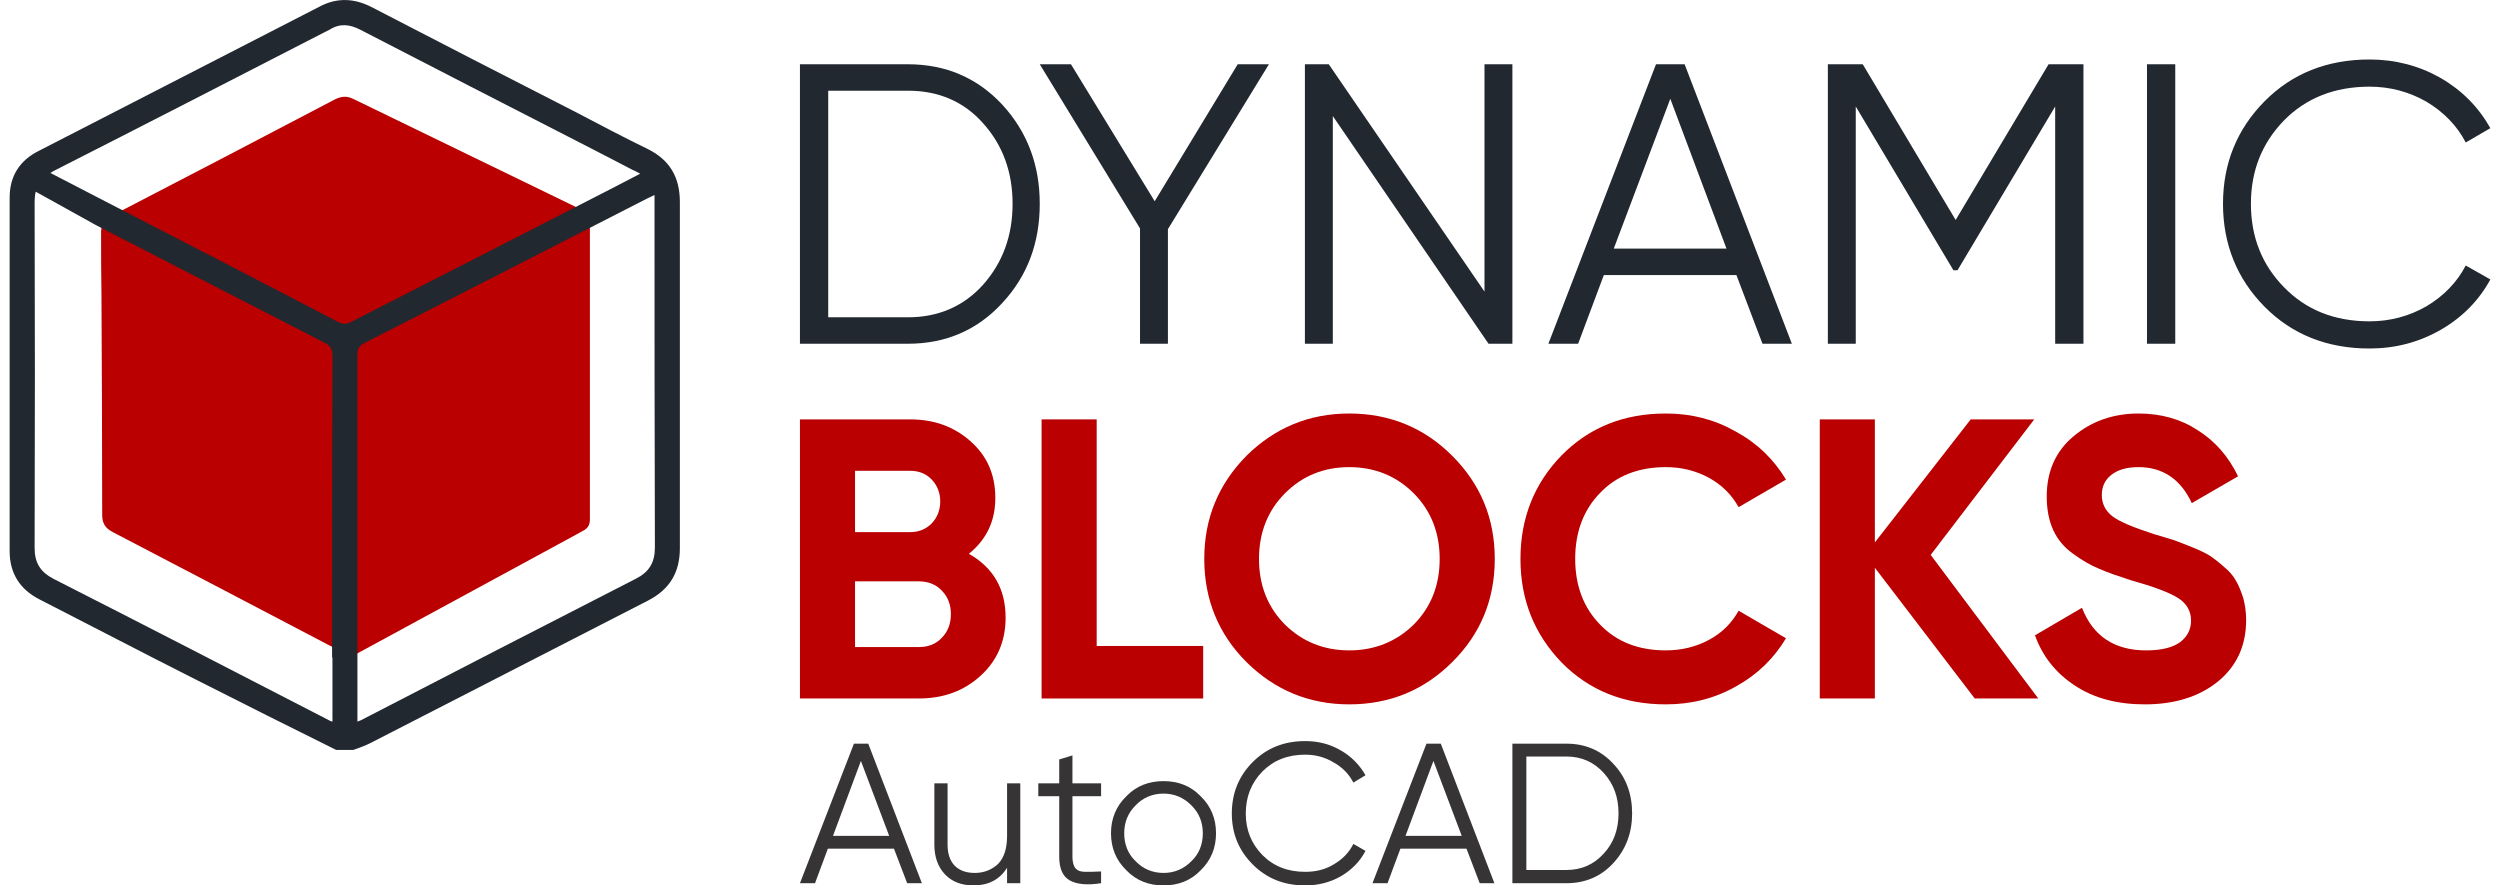 <svg xmlns="http://www.w3.org/2000/svg" xmlns:xlink="http://www.w3.org/1999/xlink" xmlns:xodm="http://www.corel.com/coreldraw/odm/2003" xml:space="preserve" width="144px" height="51px" style="shape-rendering:geometricPrecision; text-rendering:geometricPrecision; image-rendering:optimizeQuality; fill-rule:evenodd; clip-rule:evenodd" viewBox="0 0 67.55 24.11"> <defs> <style type="text/css"> .fil2 {fill:#BA0000} .fil3 {fill:#373435;fill-rule:nonzero} .fil0 {fill:#212830;fill-rule:nonzero} .fil1 {fill:#BA0000;fill-rule:nonzero} </style> </defs> <g id="Camada_x0020_1">  <g id="_2025738684032"> <g> <path class="fil0" d="M24.46 1.75c1.03,0 1.89,0.37 2.57,1.1 0.68,0.74 1.02,1.64 1.02,2.7 0,1.07 -0.34,1.97 -1.02,2.7 -0.68,0.74 -1.54,1.11 -2.57,1.11l-2.94 0 0 -7.61 2.94 0zm0 6.89c0.83,0 1.52,-0.3 2.05,-0.89 0.53,-0.6 0.8,-1.33 0.8,-2.2 0,-0.87 -0.27,-1.6 -0.8,-2.19 -0.53,-0.6 -1.22,-0.89 -2.05,-0.89l-2.17 0 0 6.17 2.17 0z"></path> <polygon id="_1" class="fil0" points="34.29,1.75 31.54,6.24 31.54,9.36 30.78,9.36 30.78,6.22 28.05,1.75 28.9,1.75 31.18,5.48 33.44,1.75 "></polygon> <polygon id="_2" class="fil0" points="40.16,1.75 40.92,1.75 40.92,9.36 40.27,9.36 36.03,3.16 36.03,9.36 35.27,9.36 35.27,1.75 35.92,1.75 40.16,7.94 "></polygon> <path id="_3" class="fil0" d="M47.73 9.36l-0.71 -1.87 -3.61 0 -0.7 1.87 -0.81 0 2.93 -7.61 0.78 0 2.92 7.61 -0.8 0zm-4.05 -2.59l3.07 0 -1.53 -4.08 -1.54 4.08z"></path> <polygon id="_4" class="fil0" points="56.47,1.75 56.47,9.36 55.7,9.36 55.7,2.9 53.04,7.36 52.93,7.36 50.27,2.9 50.27,9.36 49.51,9.36 49.51,1.75 50.46,1.75 52.99,5.99 55.52,1.75 "></polygon> <polygon id="_5" class="fil0" points="58.2,1.75 58.97,1.75 58.97,9.36 58.2,9.36 "></polygon> <path id="_6" class="fil0" d="M64.26 9.49c-1.15,0 -2.11,-0.38 -2.86,-1.14 -0.75,-0.76 -1.13,-1.7 -1.13,-2.8 0,-1.1 0.38,-2.03 1.13,-2.79 0.75,-0.76 1.71,-1.14 2.86,-1.14 0.7,0 1.35,0.17 1.93,0.5 0.59,0.34 1.04,0.8 1.36,1.37l-0.67 0.39c-0.24,-0.46 -0.6,-0.83 -1.07,-1.11 -0.47,-0.27 -0.99,-0.41 -1.55,-0.41 -0.95,0 -1.73,0.31 -2.33,0.92 -0.6,0.62 -0.9,1.37 -0.9,2.27 0,0.9 0.3,1.66 0.9,2.27 0.6,0.62 1.38,0.93 2.33,0.93 0.56,0 1.08,-0.14 1.55,-0.41 0.47,-0.28 0.83,-0.65 1.07,-1.11l0.67 0.38c-0.31,0.57 -0.76,1.03 -1.35,1.37 -0.59,0.34 -1.24,0.51 -1.94,0.51z"></path> <path class="fil1" d="M26.12 15.08c0.67,0.38 1,0.96 1,1.74 0,0.64 -0.23,1.17 -0.68,1.58 -0.46,0.42 -1.02,0.62 -1.69,0.62l-3.23 0 0 -7.6 3 0c0.66,0 1.2,0.2 1.65,0.6 0.45,0.4 0.67,0.91 0.67,1.54 0,0.63 -0.24,1.13 -0.72,1.52zm-1.6 -2.26l-1.5 0 0 1.67 1.5 0c0.24,0 0.43,-0.08 0.59,-0.24 0.15,-0.16 0.23,-0.36 0.23,-0.6 0,-0.23 -0.08,-0.43 -0.23,-0.59 -0.15,-0.16 -0.35,-0.24 -0.59,-0.24zm0.23 4.8c0.26,0 0.47,-0.08 0.63,-0.25 0.17,-0.17 0.25,-0.39 0.25,-0.65 0,-0.25 -0.08,-0.47 -0.25,-0.64 -0.16,-0.17 -0.37,-0.25 -0.63,-0.25l-1.73 0 0 1.79 1.73 0z"></path> <polygon id="_1_12" class="fil1" points="29.6,17.59 32.5,17.59 32.5,19.02 28.1,19.02 28.1,11.42 29.6,11.42 "></polygon> <path id="_2_13" class="fil1" d="M39.28 18.03c-0.76,0.76 -1.7,1.15 -2.8,1.15 -1.1,0 -2.03,-0.39 -2.8,-1.15 -0.76,-0.76 -1.15,-1.7 -1.15,-2.81 0,-1.11 0.39,-2.04 1.15,-2.81 0.77,-0.76 1.7,-1.15 2.8,-1.15 1.1,0 2.04,0.39 2.8,1.15 0.77,0.77 1.16,1.7 1.16,2.81 0,1.11 -0.39,2.05 -1.16,2.81zm-4.55 -1.02c0.47,0.46 1.05,0.7 1.75,0.7 0.69,0 1.28,-0.24 1.75,-0.7 0.47,-0.47 0.71,-1.07 0.71,-1.79 0,-0.72 -0.24,-1.32 -0.71,-1.79 -0.47,-0.47 -1.06,-0.71 -1.75,-0.71 -0.7,0 -1.28,0.24 -1.75,0.71 -0.47,0.47 -0.71,1.07 -0.71,1.79 0,0.72 0.24,1.32 0.71,1.79z"></path> <path id="_3_14" class="fil1" d="M45.1 19.18c-1.15,0 -2.09,-0.38 -2.84,-1.14 -0.74,-0.77 -1.12,-1.7 -1.12,-2.82 0,-1.12 0.38,-2.06 1.12,-2.82 0.75,-0.76 1.69,-1.14 2.84,-1.14 0.69,0 1.32,0.16 1.9,0.49 0.59,0.32 1.04,0.76 1.37,1.31l-1.29 0.75c-0.19,-0.34 -0.46,-0.61 -0.81,-0.8 -0.35,-0.19 -0.74,-0.29 -1.17,-0.29 -0.74,0 -1.34,0.23 -1.79,0.7 -0.45,0.46 -0.68,1.06 -0.68,1.8 0,0.73 0.23,1.33 0.68,1.79 0.45,0.47 1.05,0.7 1.79,0.7 0.43,0 0.83,-0.1 1.18,-0.29 0.35,-0.19 0.61,-0.45 0.8,-0.79l1.29 0.75c-0.33,0.55 -0.78,0.99 -1.36,1.31 -0.58,0.33 -1.22,0.49 -1.91,0.49z"></path> <polygon id="_4_15" class="fil1" points="55.24,19.02 53.51,19.02 50.79,15.46 50.79,19.02 49.29,19.02 49.29,11.42 50.79,11.42 50.79,14.77 53.4,11.42 55.13,11.42 52.31,15.11 "></polygon> <path id="_5_16" class="fil1" d="M58.14 19.18c-0.75,0 -1.39,-0.17 -1.9,-0.51 -0.52,-0.34 -0.88,-0.79 -1.09,-1.37l1.28 -0.75c0.3,0.77 0.88,1.16 1.75,1.16 0.42,0 0.73,-0.08 0.93,-0.23 0.19,-0.15 0.29,-0.34 0.29,-0.58 0,-0.26 -0.12,-0.47 -0.36,-0.62 -0.24,-0.15 -0.67,-0.31 -1.28,-0.48 -0.34,-0.11 -0.63,-0.21 -0.86,-0.31 -0.24,-0.1 -0.48,-0.24 -0.71,-0.41 -0.24,-0.17 -0.42,-0.38 -0.54,-0.64 -0.12,-0.26 -0.18,-0.57 -0.18,-0.92 0,-0.68 0.24,-1.23 0.73,-1.64 0.49,-0.41 1.08,-0.62 1.77,-0.62 0.61,0 1.15,0.15 1.62,0.46 0.47,0.3 0.83,0.71 1.09,1.25l-1.26 0.73c-0.3,-0.65 -0.79,-0.98 -1.45,-0.98 -0.32,0 -0.56,0.07 -0.74,0.21 -0.18,0.14 -0.26,0.33 -0.26,0.55 0,0.24 0.1,0.43 0.29,0.58 0.2,0.15 0.59,0.31 1.15,0.49 0.23,0.07 0.41,0.12 0.53,0.16 0.12,0.04 0.28,0.11 0.49,0.19 0.2,0.08 0.36,0.16 0.48,0.23 0.11,0.08 0.24,0.17 0.38,0.3 0.15,0.12 0.26,0.25 0.33,0.38 0.08,0.13 0.14,0.29 0.2,0.47 0.05,0.18 0.08,0.39 0.08,0.6 0,0.71 -0.26,1.26 -0.77,1.68 -0.51,0.41 -1.17,0.62 -1.99,0.62z"></path> </g> <g> <path class="fil2" d="M15.8 6.13c0,-0.22 -0.07,-0.35 -0.27,-0.44 -2.06,-1 -4.12,-2 -6.18,-3 -0.17,-0.08 -0.31,-0.07 -0.48,0.01 -2.02,1.06 -4.05,2.12 -6.08,3.17 -0.23,0.12 -0.31,0.27 -0.3,0.5 0,0.55 0,1.1 0.01,1.64 0.01,2 0.02,4 0.02,6.01 0,0.23 0.08,0.36 0.29,0.47 2.02,1.05 4.03,2.11 6.04,3.16 0.13,0.06 0.25,0.13 0.38,0.19 0.05,0 0.1,0 0.15,0 1.94,-1.05 3.88,-2.11 5.82,-3.16 0.14,-0.08 0.28,-0.15 0.42,-0.23 0.12,-0.06 0.18,-0.16 0.18,-0.3 0,-0.03 0,-0.06 0,-0.1 0,-2.64 0,-5.28 0,-7.92z"></path> <path class="fil0" d="M17.05 15.76c-2.5,1.28 -4.99,2.56 -7.48,3.85 -0.03,0.01 -0.07,0.03 -0.1,0.04l0 -1.78c0,-0.05 0,-0.11 0,-0.17 0,-2.68 0,-5.36 0,-8.04 0,-0.15 0.04,-0.24 0.19,-0.32 2.56,-1.3 5.13,-2.62 7.69,-3.93 0.06,-0.03 0.12,-0.06 0.21,-0.1 0,0.1 0,0.17 0,0.24 0,3.12 0,6.24 0.01,9.36 0,0.41 -0.16,0.67 -0.52,0.85zm-7.74 -7c-0.14,0.08 -0.24,0.07 -0.38,0 -1.93,-1.01 -3.87,-2.01 -5.81,-3.01l-2.01 -1.04c0.03,-0.02 0.05,-0.03 0.08,-0.05 2.46,-1.25 4.91,-2.51 7.36,-3.77 0.05,-0.03 0.11,-0.05 0.16,-0.08 0.28,-0.18 0.55,-0.15 0.84,0 1.99,1.03 3.98,2.05 5.97,3.07 0.49,0.25 0.97,0.5 1.45,0.75 0.06,0.02 0.12,0.06 0.2,0.1 -0.27,0.14 -0.52,0.27 -0.77,0.4 -2.36,1.21 -4.72,2.42 -7.09,3.63zm-0.53 9.13c0,0.01 0.01,0.02 0.01,0.03l0 1.73c-0.04,-0.01 -0.07,-0.02 -0.1,-0.04 -2.5,-1.29 -5,-2.58 -7.5,-3.85 -0.36,-0.19 -0.51,-0.44 -0.51,-0.84 0.01,-3.14 0.01,-6.28 0,-9.42 0,-0.1 0.01,-0.2 0.03,-0.28l1.55 0.86 0 0c0.03,0.02 0.06,0.03 0.09,0.05 2.08,1.07 4.15,2.14 6.22,3.2 0.17,0.08 0.22,0.19 0.22,0.37 -0.01,2.66 -0.01,5.31 -0.01,7.97 0,0.08 0,0.15 0,0.22zm9.47 -12.39c0,-0.67 -0.27,-1.14 -0.87,-1.44 -0.66,-0.32 -1.32,-0.67 -1.97,-1.01 -1.86,-0.95 -3.71,-1.9 -5.56,-2.86 -0.47,-0.24 -0.94,-0.26 -1.41,-0.01 -2.55,1.31 -5.1,2.62 -7.65,3.93 -0.52,0.26 -0.79,0.69 -0.79,1.27 0,3.21 0,6.42 0,9.63 0,0.6 0.28,1.04 0.81,1.31 1.43,0.73 2.86,1.48 4.29,2.2 1.26,0.64 2.52,1.27 3.79,1.9 0.16,0 0.31,0 0.47,0 0.17,-0.06 0.34,-0.12 0.49,-0.2 2.52,-1.29 5.02,-2.58 7.54,-3.87 0.58,-0.3 0.86,-0.76 0.86,-1.42 0,-3.14 0,-6.29 0,-9.43z"></path> </g> <path class="fil3" d="M24.44 24.05l-0.36 -0.94 -1.8 0 -0.35 0.94 -0.41 0 1.47 -3.8 0.39 0 1.46 3.8 -0.4 0zm-2.02 -1.29l1.53 0 -0.77 -2.04 -0.76 2.04z"></path> <path id="_1_17" class="fil3" d="M27.16 21.33l0.36 0 0 2.72 -0.36 0 0 -0.42c-0.2,0.32 -0.51,0.48 -0.91,0.48 -0.33,0 -0.59,-0.1 -0.78,-0.3 -0.19,-0.2 -0.29,-0.47 -0.29,-0.81l0 -1.67 0.36 0 0 1.67c0,0.24 0.06,0.43 0.19,0.57 0.13,0.13 0.31,0.2 0.55,0.2 0.26,0 0.47,-0.09 0.64,-0.25 0.16,-0.17 0.24,-0.42 0.24,-0.76l0 -1.43z"></path> <path id="_2_18" class="fil3" d="M29.72 21.68l-0.78 0 0 1.65c0,0.14 0.03,0.25 0.08,0.31 0.06,0.07 0.15,0.1 0.26,0.1 0.12,0 0.26,0 0.44,-0.01l0 0.32c-0.38,0.06 -0.67,0.03 -0.86,-0.08 -0.19,-0.11 -0.28,-0.33 -0.28,-0.64l0 -1.65 -0.57 0 0 -0.35 0.57 0 0 -0.65 0.36 -0.11 0 0.76 0.78 0 0 0.35z"></path> <path id="_3_19" class="fil3" d="M32.43 23.7c-0.27,0.28 -0.61,0.41 -1.01,0.41 -0.4,0 -0.74,-0.13 -1.01,-0.41 -0.28,-0.27 -0.42,-0.61 -0.42,-1.01 0,-0.4 0.14,-0.74 0.42,-1.01 0.27,-0.28 0.61,-0.41 1.01,-0.41 0.4,0 0.74,0.13 1.01,0.41 0.28,0.27 0.42,0.61 0.42,1.01 0,0.4 -0.14,0.74 -0.42,1.01zm-1.77 -0.25c0.2,0.21 0.46,0.32 0.76,0.32 0.3,0 0.55,-0.11 0.76,-0.32 0.21,-0.2 0.31,-0.46 0.31,-0.76 0,-0.3 -0.1,-0.55 -0.31,-0.76 -0.21,-0.21 -0.46,-0.32 -0.76,-0.32 -0.3,0 -0.56,0.11 -0.76,0.32 -0.21,0.21 -0.31,0.46 -0.31,0.76 0,0.3 0.1,0.56 0.31,0.76z"></path> <path id="_4_20" class="fil3" d="M35.28 24.11c-0.58,0 -1.05,-0.19 -1.43,-0.57 -0.38,-0.38 -0.57,-0.84 -0.57,-1.39 0,-0.55 0.19,-1.02 0.57,-1.4 0.38,-0.38 0.85,-0.57 1.43,-0.57 0.35,0 0.67,0.08 0.96,0.25 0.3,0.17 0.52,0.4 0.68,0.68l-0.33 0.2c-0.12,-0.23 -0.3,-0.42 -0.54,-0.55 -0.23,-0.14 -0.49,-0.21 -0.77,-0.21 -0.48,0 -0.86,0.15 -1.17,0.46 -0.3,0.31 -0.45,0.69 -0.45,1.14 0,0.45 0.15,0.82 0.45,1.13 0.31,0.31 0.69,0.46 1.17,0.46 0.28,0 0.54,-0.06 0.77,-0.2 0.24,-0.14 0.42,-0.32 0.54,-0.56l0.33 0.19c-0.15,0.29 -0.38,0.52 -0.67,0.69 -0.3,0.17 -0.62,0.25 -0.97,0.25z"></path> <path id="_5_21" class="fil3" d="M40.03 24.05l-0.36 -0.94 -1.8 0 -0.35 0.94 -0.41 0 1.47 -3.8 0.39 0 1.46 3.8 -0.4 0zm-2.02 -1.29l1.53 0 -0.77 -2.04 -0.76 2.04z"></path> <path id="_6_22" class="fil3" d="M42.39 20.25c0.51,0 0.94,0.18 1.28,0.55 0.34,0.36 0.51,0.81 0.51,1.35 0,0.53 -0.17,0.98 -0.51,1.35 -0.34,0.37 -0.77,0.55 -1.28,0.55l-1.47 0 0 -3.8 1.47 0zm0 3.44c0.41,0 0.75,-0.15 1.02,-0.45 0.27,-0.29 0.4,-0.66 0.4,-1.09 0,-0.44 -0.13,-0.8 -0.4,-1.1 -0.27,-0.3 -0.61,-0.45 -1.02,-0.45l-1.09 0 0 3.09 1.09 0z"></path> </g> </g> </svg>